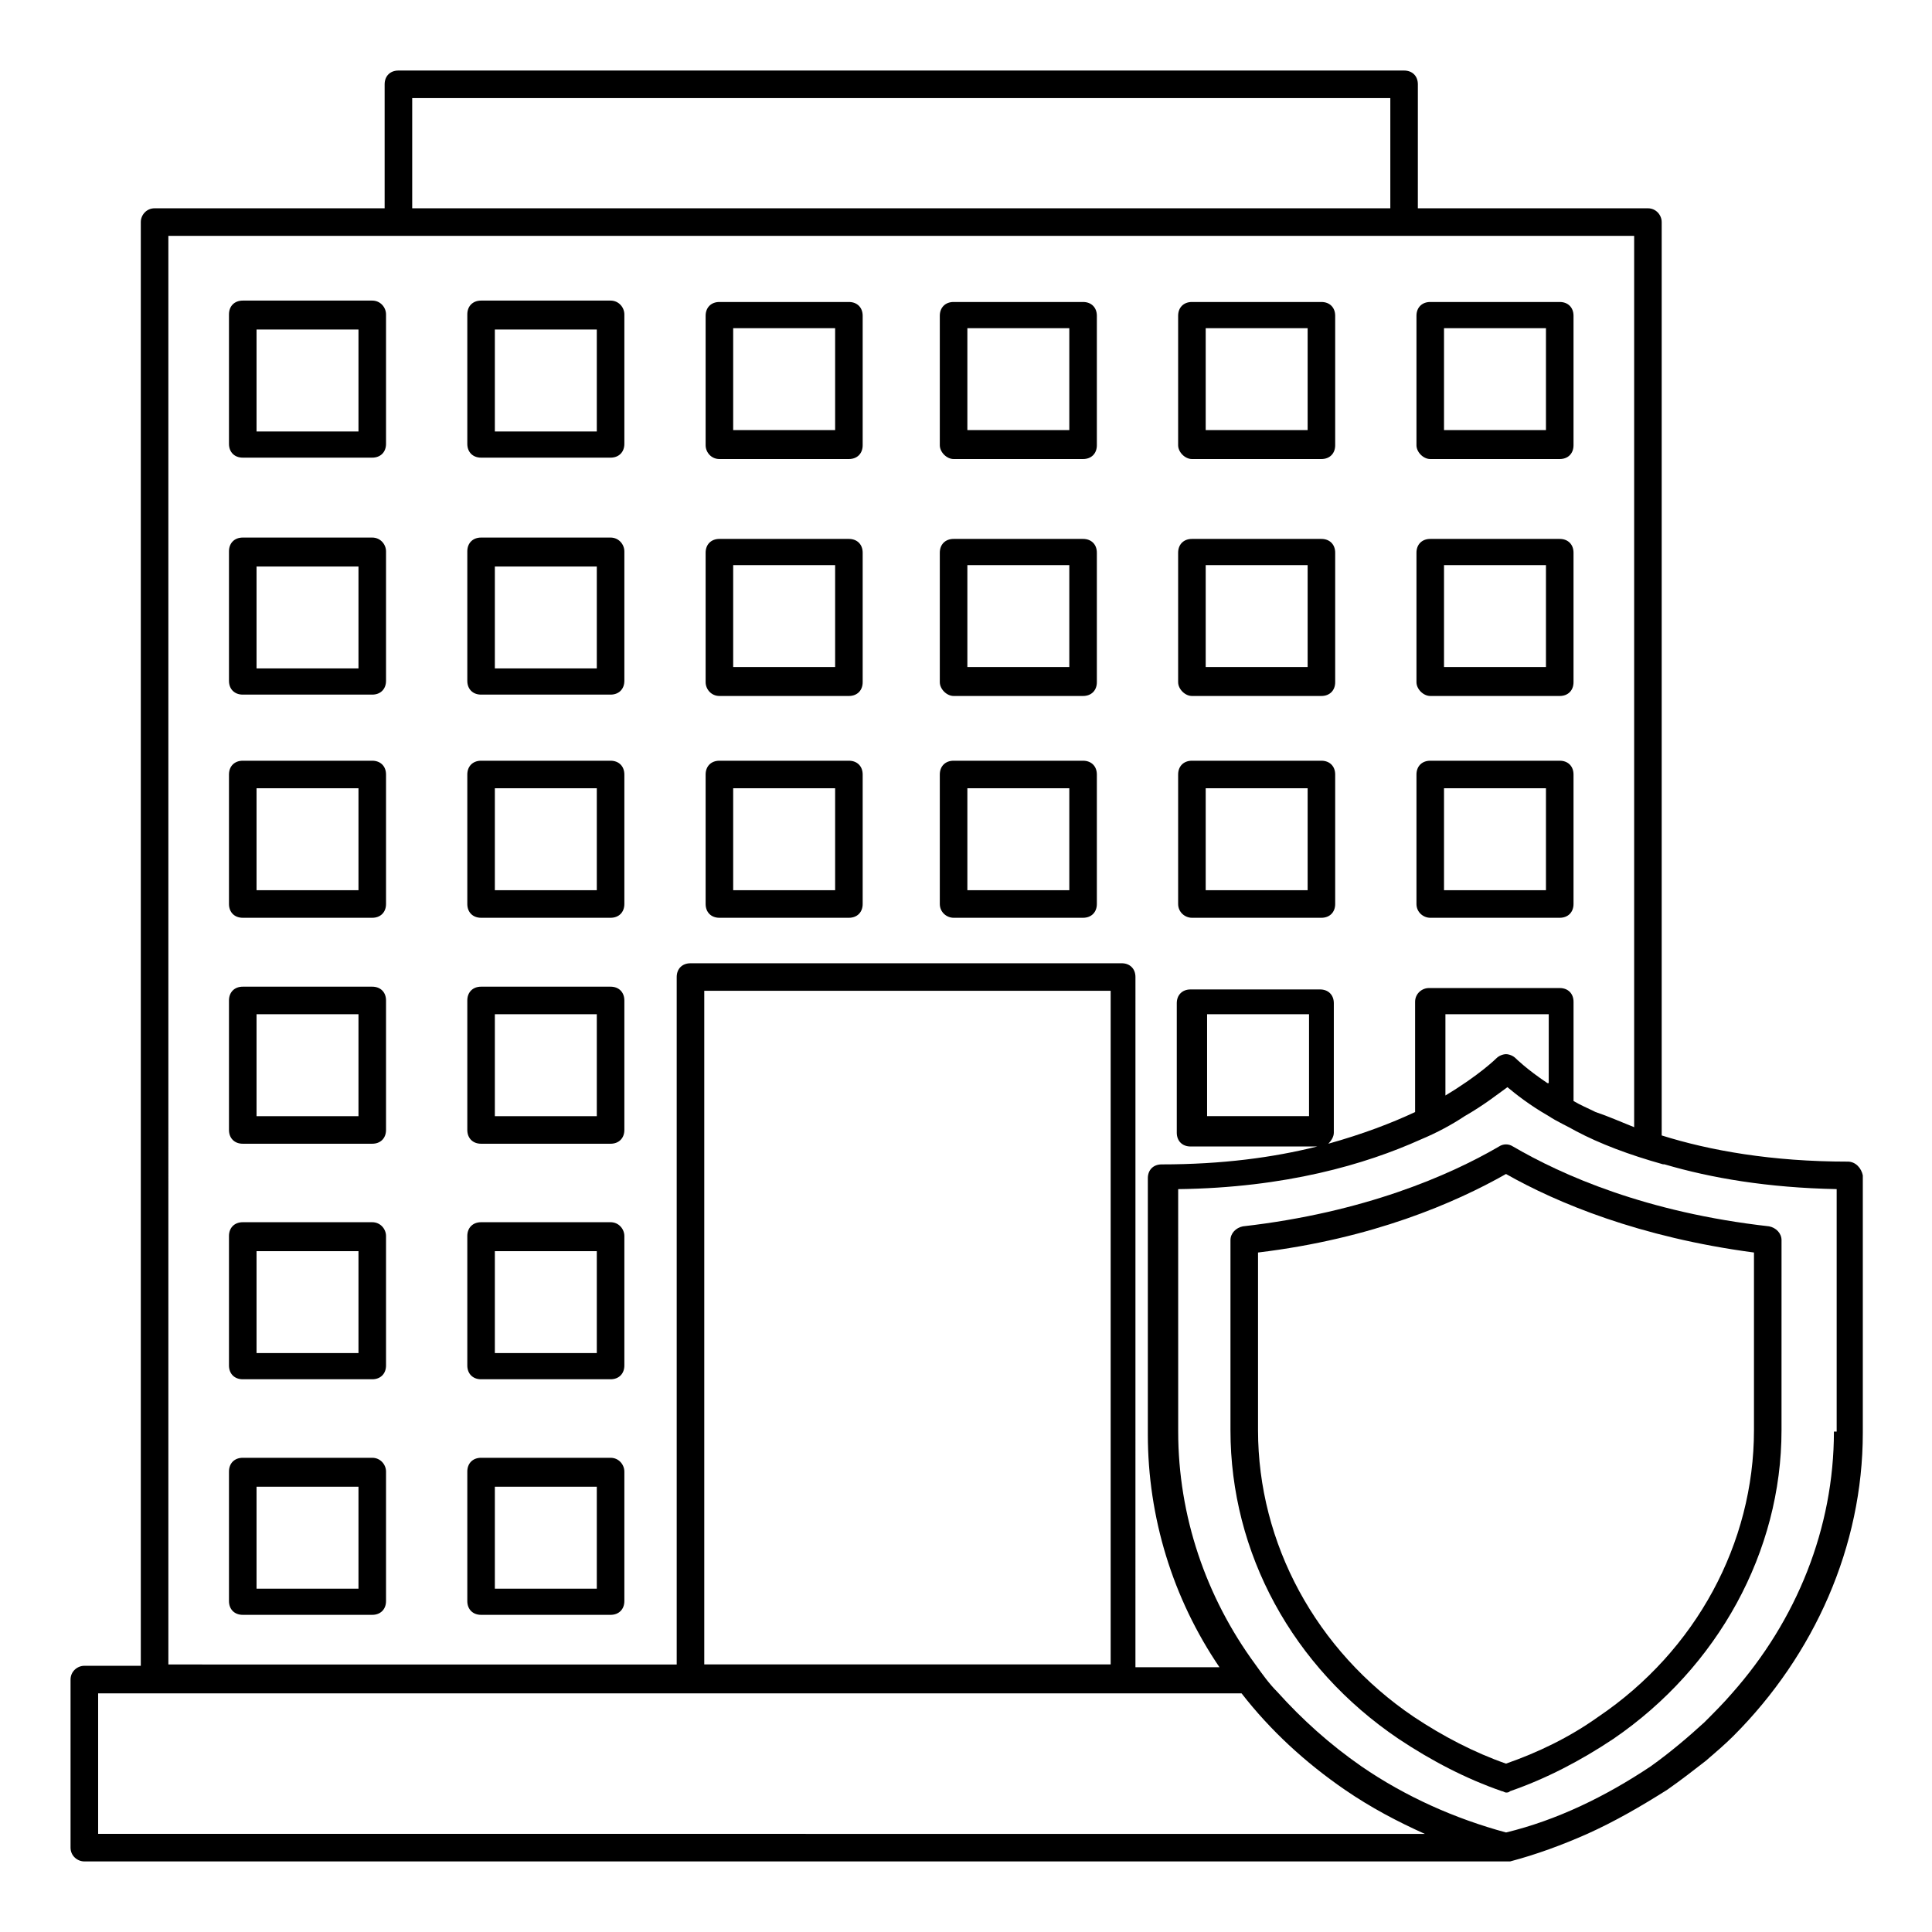 <?xml version="1.0" encoding="UTF-8"?>
<!-- Uploaded to: SVG Repo, www.svgrepo.com, Generator: SVG Repo Mixer Tools -->
<svg fill="#000000" width="800px" height="800px" version="1.1" viewBox="144 144 512 512" xmlns="http://www.w3.org/2000/svg">
 <g>
  <path d="m242.65 223.66h-34.316c-2.191 0-3.652 1.461-3.652 3.652v34.316c0 2.191 1.461 3.652 3.652 3.652h34.316c2.191 0 3.652-1.461 3.652-3.652v-34.316c0-1.824-1.461-3.652-3.652-3.652zm-3.648 34.684h-27.016v-27.016h27.016z"/>
  <path d="m305.81 223.66h-34.316c-2.191 0-3.652 1.461-3.652 3.652v34.316c0 2.191 1.461 3.652 3.652 3.652h34.316c2.191 0 3.652-1.461 3.652-3.652v-34.316c-0.004-1.824-1.461-3.652-3.652-3.652zm-3.652 34.684h-27.016v-27.016h27.016z"/>
  <path d="m334.65 265.65h34.316c2.191 0 3.652-1.461 3.652-3.652v-34.316c0-2.191-1.461-3.652-3.652-3.652h-34.316c-2.191 0-3.652 1.461-3.652 3.652v34.316c0.004 1.828 1.461 3.652 3.652 3.652zm3.652-34.684h27.016v27.016h-27.016z"/>
  <path d="m396.71 265.65h34.316c2.191 0 3.652-1.461 3.652-3.652v-34.316c0-2.191-1.461-3.652-3.652-3.652h-34.316c-2.191 0-3.652 1.461-3.652 3.652v34.316c0.004 1.828 1.828 3.652 3.652 3.652zm3.652-34.684h27.016v27.016h-27.016z"/>
  <path d="m459.87 265.65h34.316c2.191 0 3.652-1.461 3.652-3.652v-34.316c0-2.191-1.461-3.652-3.652-3.652h-34.316c-2.191 0-3.652 1.461-3.652 3.652v34.316c0.004 1.828 1.828 3.652 3.652 3.652zm3.652-34.684h27.016v27.016h-27.016z"/>
  <path d="m523.03 265.65h34.316c2.191 0 3.652-1.461 3.652-3.652v-34.316c0-2.191-1.461-3.652-3.652-3.652h-34.316c-2.191 0-3.652 1.461-3.652 3.652v34.316c0 1.828 1.824 3.652 3.652 3.652zm3.648-34.684h27.016v27.016h-27.016z"/>
  <path d="m242.65 286.46h-34.316c-2.191 0-3.652 1.461-3.652 3.652v34.316c0 2.191 1.461 3.652 3.652 3.652h34.316c2.191 0 3.652-1.461 3.652-3.652v-34.316c0-1.824-1.461-3.652-3.652-3.652zm-3.648 34.684h-27.016v-27.016h27.016z"/>
  <path d="m305.81 286.46h-34.316c-2.191 0-3.652 1.461-3.652 3.652v34.316c0 2.191 1.461 3.652 3.652 3.652h34.316c2.191 0 3.652-1.461 3.652-3.652v-34.316c-0.004-1.824-1.461-3.652-3.652-3.652zm-3.652 34.684h-27.016v-27.016h27.016z"/>
  <path d="m334.65 328.44h34.316c2.191 0 3.652-1.461 3.652-3.652v-34.316c0-2.191-1.461-3.652-3.652-3.652h-34.316c-2.191 0-3.652 1.461-3.652 3.652v34.316c0.004 1.828 1.461 3.652 3.652 3.652zm3.652-34.68h27.016v27.016h-27.016z"/>
  <path d="m396.71 328.44h34.316c2.191 0 3.652-1.461 3.652-3.652v-34.316c0-2.191-1.461-3.652-3.652-3.652h-34.316c-2.191 0-3.652 1.461-3.652 3.652v34.316c0.004 1.828 1.828 3.652 3.652 3.652zm3.652-34.68h27.016v27.016h-27.016z"/>
  <path d="m459.87 328.44h34.316c2.191 0 3.652-1.461 3.652-3.652v-34.316c0-2.191-1.461-3.652-3.652-3.652h-34.316c-2.191 0-3.652 1.461-3.652 3.652v34.316c0.004 1.828 1.828 3.652 3.652 3.652zm3.652-34.68h27.016v27.016h-27.016z"/>
  <path d="m523.03 328.44h34.316c2.191 0 3.652-1.461 3.652-3.652v-34.316c0-2.191-1.461-3.652-3.652-3.652h-34.316c-2.191 0-3.652 1.461-3.652 3.652v34.316c0 1.828 1.824 3.652 3.652 3.652zm3.648-34.68h27.016v27.016h-27.016z"/>
  <path d="m242.65 345.6h-34.316c-2.191 0-3.652 1.461-3.652 3.652v34.316c0 2.191 1.461 3.652 3.652 3.652h34.316c2.191 0 3.652-1.461 3.652-3.652v-34.316c0-2.191-1.461-3.652-3.652-3.652zm-3.648 34.316h-27.016v-27.016h27.016z"/>
  <path d="m305.81 345.6h-34.316c-2.191 0-3.652 1.461-3.652 3.652v34.316c0 2.191 1.461 3.652 3.652 3.652h34.316c2.191 0 3.652-1.461 3.652-3.652v-34.316c-0.004-2.191-1.461-3.652-3.652-3.652zm-3.652 34.316h-27.016v-27.016h27.016z"/>
  <path d="m334.65 387.22h34.316c2.191 0 3.652-1.461 3.652-3.652v-34.316c0-2.191-1.461-3.652-3.652-3.652h-34.316c-2.191 0-3.652 1.461-3.652 3.652v34.316c0.004 2.191 1.461 3.652 3.652 3.652zm3.652-34.32h27.016v27.016h-27.016z"/>
  <path d="m396.71 387.22h34.316c2.191 0 3.652-1.461 3.652-3.652v-34.316c0-2.191-1.461-3.652-3.652-3.652h-34.316c-2.191 0-3.652 1.461-3.652 3.652v34.316c0.004 2.191 1.828 3.652 3.652 3.652zm3.652-34.32h27.016v27.016h-27.016z"/>
  <path d="m459.87 387.22h34.316c2.191 0 3.652-1.461 3.652-3.652v-34.316c0-2.191-1.461-3.652-3.652-3.652h-34.316c-2.191 0-3.652 1.461-3.652 3.652v34.316c0.004 2.191 1.828 3.652 3.652 3.652zm3.652-34.32h27.016v27.016h-27.016z"/>
  <path d="m523.03 387.22h34.316c2.191 0 3.652-1.461 3.652-3.652v-34.316c0-2.191-1.461-3.652-3.652-3.652h-34.316c-2.191 0-3.652 1.461-3.652 3.652v34.316c0 2.191 1.824 3.652 3.652 3.652zm3.648-34.32h27.016v27.016h-27.016z"/>
  <path d="m242.65 405.48h-34.316c-2.191 0-3.652 1.461-3.652 3.652v34.316c0 2.191 1.461 3.652 3.652 3.652h34.316c2.191 0 3.652-1.461 3.652-3.652v-34.316c0-2.195-1.461-3.652-3.652-3.652zm-3.648 34.316h-27.016v-27.016h27.016z"/>
  <path d="m305.81 405.48h-34.316c-2.191 0-3.652 1.461-3.652 3.652v34.316c0 2.191 1.461 3.652 3.652 3.652h34.316c2.191 0 3.652-1.461 3.652-3.652v-34.316c-0.004-2.195-1.461-3.652-3.652-3.652zm-3.652 34.316h-27.016v-27.016h27.016z"/>
  <path d="m242.65 467.9h-34.316c-2.191 0-3.652 1.461-3.652 3.652v34.316c0 2.191 1.461 3.652 3.652 3.652h34.316c2.191 0 3.652-1.461 3.652-3.652v-34.316c0-1.824-1.461-3.652-3.652-3.652zm-3.648 34.684h-27.016v-27.016h27.016z"/>
  <path d="m305.81 467.9h-34.316c-2.191 0-3.652 1.461-3.652 3.652v34.316c0 2.191 1.461 3.652 3.652 3.652h34.316c2.191 0 3.652-1.461 3.652-3.652v-34.316c-0.004-1.824-1.461-3.652-3.652-3.652zm-3.652 34.684h-27.016v-27.016h27.016z"/>
  <path d="m242.65 530.33h-34.316c-2.191 0-3.652 1.461-3.652 3.652v34.316c0 2.191 1.461 3.652 3.652 3.652h34.316c2.191 0 3.652-1.461 3.652-3.652v-34.316c0-1.828-1.461-3.652-3.652-3.652zm-3.648 34.684h-27.016v-27.016h27.016z"/>
  <path d="m305.81 530.33h-34.316c-2.191 0-3.652 1.461-3.652 3.652v34.316c0 2.191 1.461 3.652 3.652 3.652h34.316c2.191 0 3.652-1.461 3.652-3.652v-34.316c-0.004-1.828-1.461-3.652-3.652-3.652zm-3.652 34.684h-27.016v-27.016h27.016z"/>
  <path d="m633.65 451.84c-20.078 0-36.508-2.922-49.285-6.938v-242.05c0-1.824-1.461-3.652-3.652-3.652h-60.969l0.004-32.855c0-2.191-1.461-3.652-3.652-3.652h-266.51c-2.191 0-3.652 1.461-3.652 3.652v32.855h-60.969c-2.191 0-3.652 1.824-3.652 3.652v382.6h-14.965c-1.824 0-3.652 1.461-3.652 3.652v44.539c0 2.191 1.824 3.652 3.652 3.652h376.76 1.094c6.938-1.824 13.871-4.383 20.445-7.301 7.301-3.285 14.238-7.301 21.176-11.684 3.652-2.555 6.938-5.109 10.223-7.668 2.555-2.191 5.109-4.383 7.301-6.57 21.539-21.539 34.316-50.383 34.316-80.316v-68.27c-0.363-1.828-1.824-3.652-4.016-3.652zm-380.41-281.84h259.21v29.207h-259.21zm-64.621 36.508h388.45v236.21c-3.652-1.461-6.938-2.922-10.223-4.016-2.191-1.094-4.016-1.824-5.84-2.922v-26.285c0-2.191-1.461-3.652-3.652-3.652h-34.684c-1.824 0-3.652 1.461-3.652 3.652v29.207c-6.207 2.922-13.871 5.84-23 8.398 0.73-0.73 1.461-1.824 1.461-2.922v-34.316c0-2.191-1.461-3.652-3.652-3.652h-34.316c-2.191 0-3.652 1.461-3.652 3.652v34.316c0 2.191 1.461 3.652 3.652 3.652h33.586c-11.684 2.922-25.191 4.746-41.254 4.746-2.191 0-3.652 1.461-3.652 3.652v67.906c0 21.906 6.57 43.445 18.984 61.699h-22.27l0.004-182.91c0-2.191-1.461-3.652-3.652-3.652l-114.27 0.004c-2.191 0-3.652 1.461-3.652 3.652v182.18l-134.71-0.004zm365.45 224.52c-5.477-3.652-8.398-6.57-8.398-6.57-0.73-0.73-1.824-1.094-2.555-1.094s-1.824 0.363-2.555 1.094c0 0-4.383 4.383-13.508 9.855v-21.539h27.383l-0.004 18.254zm-63.16-18.254v27.016h-27.016v-27.016zm-160.27 172.68v-178.89h107.7v178.52h-107.7zm-160.63 44.543v-37.238h303.02c7.668 9.855 16.793 18.254 27.383 25.555 6.938 4.746 13.871 8.398 21.176 11.684zm460-106.61c0 25.555-9.855 50.016-27.016 69.363-2.191 2.555-4.746 5.109-7.301 7.668-4.383 4.016-9.129 8.031-14.238 11.684-12.047 8.031-24.824 14.238-38.332 17.523-13.508-3.652-26.652-9.492-38.332-17.523-8.398-5.84-15.699-12.414-22.27-19.715-2.191-2.191-4.016-4.746-5.84-7.301-13.145-17.891-20.445-39.43-20.445-61.699l-0.004-64.254c28.477-0.363 49.652-6.57 64.254-13.145 4.383-1.824 8.398-4.016 11.684-6.207 5.109-2.922 8.762-5.84 11.316-7.668 2.191 1.824 5.84 4.746 10.953 7.668 2.191 1.461 4.746 2.555 7.301 4.016 6.207 3.285 13.871 6.207 23 8.762h0.363c12.414 3.652 27.383 6.207 45.637 6.57v64.258z"/>
  <path d="m544.93 447.82c-1.094-0.73-2.555-0.73-3.652 0-13.145 7.668-35.777 17.523-67.906 21.176-1.824 0.363-3.285 1.824-3.285 3.652v50.383c0 32.492 16.43 62.793 44.539 81.777 8.762 5.84 17.891 10.586 27.383 13.871 0.363 0 0.73 0.363 1.094 0.363s0.73 0 1.094-0.363c9.492-3.285 18.617-8.031 27.383-13.871 27.746-18.984 44.539-49.652 44.539-81.777l0.004-50.387c0-1.824-1.461-3.285-3.285-3.652-32.492-3.648-54.762-13.504-67.906-21.172zm63.891 75.207c0 29.938-15.332 58.414-41.254 75.938-7.668 5.477-16.062 9.492-24.461 12.414-8.398-2.922-16.793-7.301-24.461-12.414-25.922-17.523-41.254-46-41.254-75.938v-47.098c30.301-3.652 52.207-13.145 65.715-20.809 13.508 7.668 35.414 16.793 65.715 20.809z"/>
 </g>
</svg>